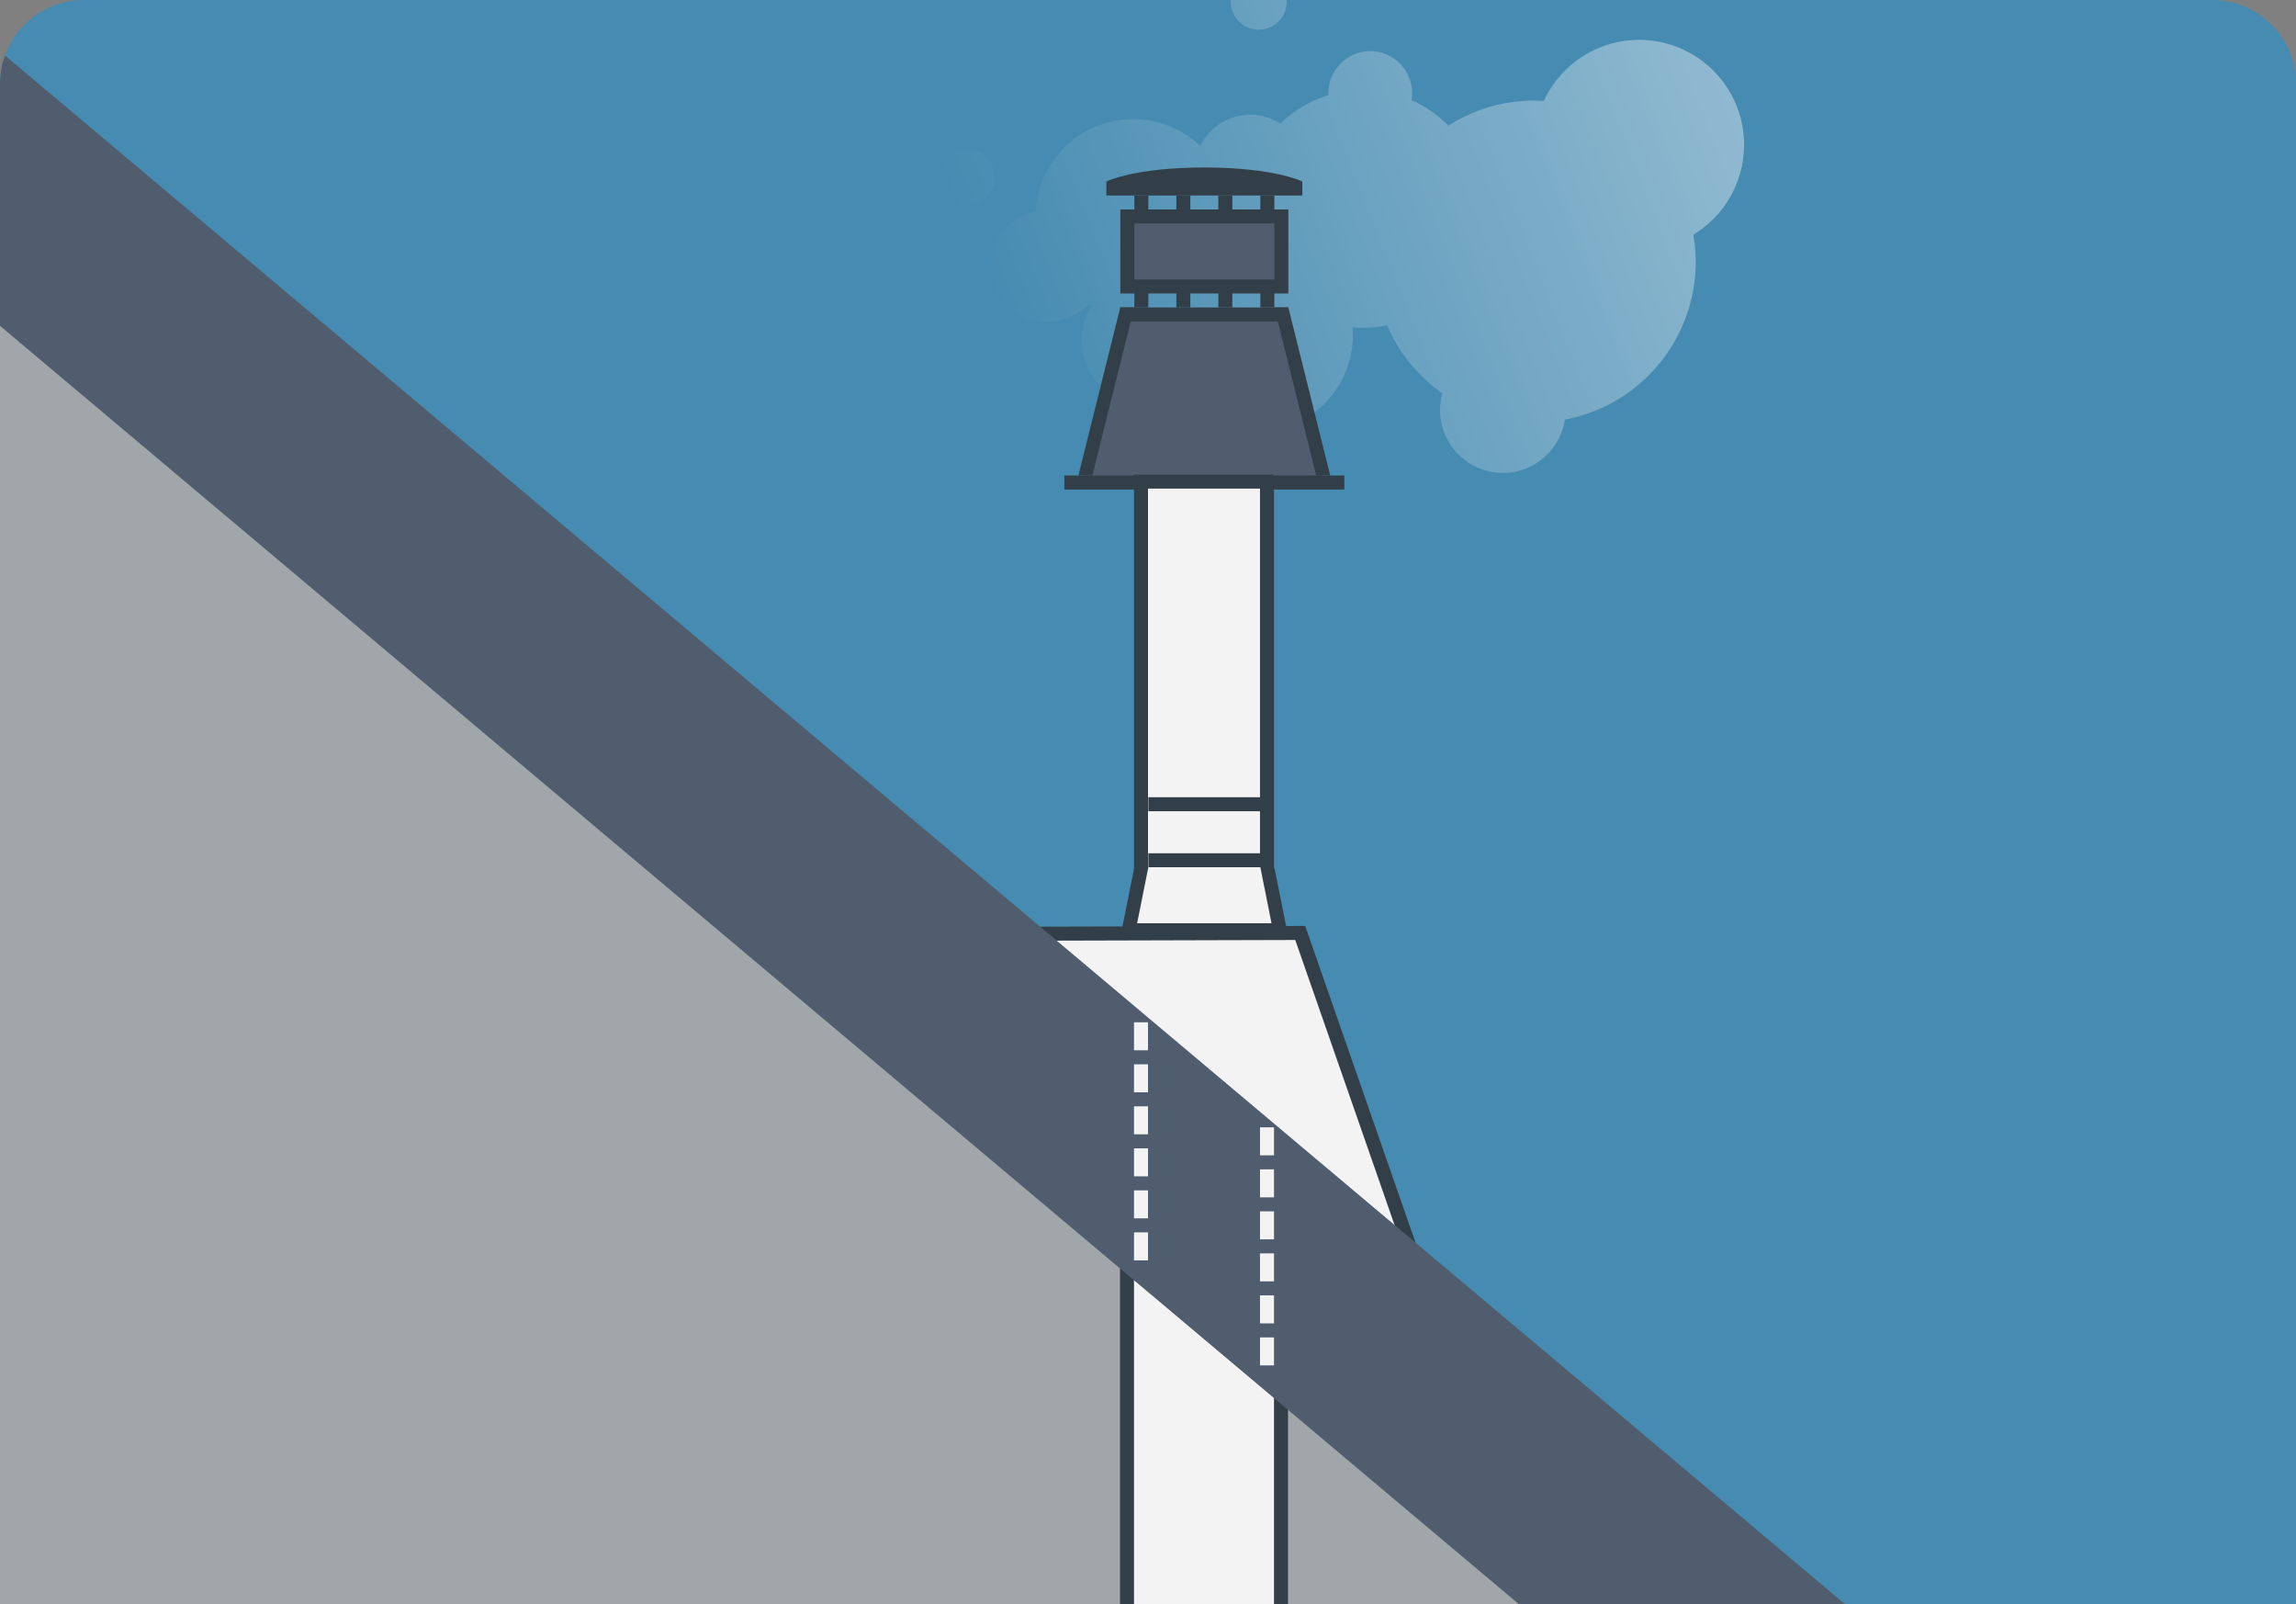 <svg width="315" height="220" viewBox="0 0 315 220" fill="none" xmlns="http://www.w3.org/2000/svg">
<rect x="0" y="0" width="315" height="220" fill="#808080" stroke="none"/>
<g clip-path="url(#clip0_245_13510)">
<path opacity="0.45" d="M0 11.524C0 5.16 5.16 0 11.524 0H303.476C309.84 0 315 5.16 315 11.524V224.726H0V11.524Z" fill="#0099EF"/>
<path d="M0 42.256L214.3 224.726H0L0 42.256Z" fill="#A1A6AB"/>
<path d="M140.845 29.367C141.238 29.22 141.642 29.105 142.054 29.025C142.194 26.468 143.063 24.004 144.558 21.924C146.053 19.845 148.111 18.236 150.49 17.288C152.869 16.34 155.47 16.092 157.985 16.574C160.501 17.056 162.826 18.247 164.686 20.007C165.158 19.041 165.829 18.185 166.655 17.497C167.481 16.809 168.444 16.304 169.479 16.015C170.515 15.726 171.6 15.66 172.663 15.821C173.726 15.982 174.743 16.366 175.647 16.949C177.192 15.442 179.022 14.258 181.03 13.466C181.435 13.306 181.845 13.177 182.256 13.051C182.214 12.244 182.342 11.438 182.633 10.684C182.924 9.93 183.371 9.246 183.945 8.677C184.518 8.108 185.205 7.666 185.961 7.38C186.717 7.095 187.524 6.972 188.331 7.02C189.137 7.068 189.925 7.285 190.641 7.658C191.358 8.031 191.988 8.551 192.49 9.184C192.992 9.817 193.355 10.549 193.555 11.332C193.755 12.114 193.788 12.931 193.651 13.727C195.544 14.564 197.262 15.753 198.712 17.231C202.607 14.738 207.195 13.548 211.811 13.835C212.753 11.789 214.163 9.994 215.925 8.592C217.688 7.191 219.755 6.222 221.96 5.765C224.165 5.307 226.446 5.373 228.621 5.958C230.796 6.542 232.803 7.629 234.482 9.13C236.16 10.631 237.463 12.505 238.286 14.602C239.109 16.698 239.428 18.958 239.218 21.2C239.009 23.442 238.276 25.604 237.079 27.512C235.882 29.419 234.254 31.02 232.327 32.184C234.36 44.035 226.512 55.327 214.696 57.552C214.518 58.713 214.104 59.825 213.481 60.82C212.858 61.815 212.038 62.672 211.071 63.339C210.104 64.006 209.012 64.468 207.86 64.697C206.708 64.926 205.522 64.917 204.374 64.671C203.226 64.425 202.14 63.947 201.183 63.266C200.227 62.586 199.419 61.716 198.811 60.712C198.202 59.708 197.805 58.59 197.644 57.427C197.483 56.264 197.561 55.08 197.875 53.949C194.533 51.606 191.91 48.38 190.3 44.63C188.748 44.949 187.159 45.038 185.581 44.895C185.796 47.78 185.074 50.658 183.522 53.101C181.971 55.543 179.672 57.42 176.968 58.451C174.265 59.483 171.301 59.614 168.516 58.826C165.732 58.038 163.276 56.373 161.514 54.077C159.841 55.106 157.865 55.533 155.916 55.287C153.966 55.041 152.159 54.136 150.794 52.723C149.428 51.31 148.587 49.472 148.408 47.515C148.229 45.559 148.724 43.599 149.811 41.962C149.637 41.881 149.466 41.797 149.296 41.709C148.514 42.556 147.551 43.215 146.479 43.638C145.407 44.061 144.253 44.237 143.104 44.153C141.955 44.069 140.839 43.727 139.84 43.153C138.841 42.579 137.984 41.787 137.333 40.836C136.682 39.885 136.253 38.8 136.079 37.661C135.905 36.522 135.99 35.358 136.327 34.256C136.665 33.154 137.246 32.142 138.028 31.296C138.81 30.45 139.773 29.79 140.845 29.367ZM170.901 31.045C170.208 30.986 169.526 30.835 168.875 30.593C168.828 31.388 168.71 32.176 168.522 32.949C169.391 32.702 170.284 32.545 171.185 32.478C171.068 32.004 170.974 31.527 170.901 31.045ZM129.088 25.756C129.463 26.704 130.199 27.463 131.134 27.868C132.068 28.273 133.126 28.29 134.073 27.915C135.021 27.54 135.78 26.804 136.185 25.869C136.59 24.934 136.607 23.877 136.232 22.93C135.857 21.982 135.121 21.223 134.186 20.818C133.251 20.413 132.194 20.396 131.246 20.771C130.299 21.146 129.539 21.882 129.135 22.817C128.73 23.752 128.713 24.809 129.088 25.756ZM176.269 -1.175C175.894 -2.123 175.158 -2.882 174.223 -3.287C173.288 -3.692 172.231 -3.709 171.283 -3.334C170.336 -2.959 169.576 -2.223 169.172 -1.288C168.767 -0.353 168.75 0.704 169.125 1.651C169.5 2.599 170.236 3.358 171.171 3.763C172.105 4.168 173.163 4.185 174.11 3.81C175.058 3.435 175.817 2.699 176.222 1.764C176.627 0.829 176.644 -0.228 176.269 -1.175Z" fill="url(#paint0_linear_245_13510)"/>
<path d="M148.543 66.3L154.546 43.251H175.794L181.736 66.3H148.543Z" fill="#4F5D6F"/>
<path d="M151.785 26.812H178.675V24.892C178.675 24.892 174.833 22.971 165.23 22.971C155.626 22.971 151.785 24.892 151.785 24.892V26.812Z" fill="#333F48"/>
<path d="M174.833 42.163H176.754L182.501 65.219H180.581L174.833 42.163Z" fill="#333F48"/>
<path d="M155.619 42.163H153.698L147.951 65.219H149.871L155.619 42.163Z" fill="#333F48"/>
<rect width="1.921" height="15.366" transform="translate(155.626 26.805)" fill="#333F48"/>
<rect width="1.921" height="15.366" transform="translate(161.388 26.805)" fill="#333F48"/>
<rect width="1.921" height="15.366" transform="translate(167.15 26.805)" fill="#333F48"/>
<rect width="1.921" height="15.366" transform="translate(172.913 26.805)" fill="#333F48"/>
<rect x="154.666" y="29.686" width="21.128" height="9.604" fill="#4F5D6F"/>
<rect x="154.666" y="29.686" width="21.128" height="9.604" stroke="#333F48" stroke-width="1.921"/>
<rect width="23.049" height="1.921" transform="translate(153.706 42.17)" fill="#333F48"/>
<rect width="38.415" height="1.921" transform="translate(146.022 65.219)" fill="#333F48"/>
<path d="M178.386 127.962L194.697 174.769L139.61 128.067L178.386 127.962Z" fill="#F3F3F4" stroke="#333F48" stroke-width="1.921"/>
<rect x="156.539" y="66.053" width="17.287" height="61.463" fill="#F3F3F4"/>
<rect x="156.539" y="66.053" width="17.287" height="61.463" stroke="#333F48" stroke-width="1.921"/>
<rect width="15.366" height="1.921" transform="translate(157.546 109.342)" fill="#333F48"/>
<rect width="15.366" height="1.921" transform="translate(157.546 117.025)" fill="#333F48"/>
<rect width="19.207" height="7.683" transform="translate(155.626 118.946)" fill="#F3F3F4"/>
<path d="M157.546 118.946H155.626L153.705 128.549H155.626L157.546 118.946Z" fill="#333F48"/>
<path d="M172.913 118.946H174.833L176.754 128.549H174.833L172.913 118.946Z" fill="#333F48"/>
<rect x="154.619" y="169.985" width="21.128" height="55.701" fill="#F3F3F4"/>
<rect x="154.619" y="169.985" width="21.128" height="55.701" stroke="#333F48" stroke-width="1.921"/>
<rect width="28.811" height="340.38" transform="translate(-20.342 27.573) rotate(-49.923)" fill="#4F5D6F"/>
<rect width="3.841" height="1.921" transform="translate(172.866 187.271) rotate(-90)" fill="#F3F3F4"/>
<rect width="3.841" height="1.921" transform="translate(172.866 181.509) rotate(-90)" fill="#F3F3F4"/>
<rect width="3.841" height="1.921" transform="translate(172.866 175.747) rotate(-90)" fill="#F3F3F4"/>
<rect width="3.841" height="1.921" transform="translate(172.866 169.985) rotate(-90)" fill="#F3F3F4"/>
<rect width="3.841" height="1.921" transform="translate(172.866 164.223) rotate(-90)" fill="#F3F3F4"/>
<rect width="3.841" height="1.921" transform="translate(172.866 158.46) rotate(-90)" fill="#F3F3F4"/>
<rect width="3.841" height="1.921" transform="translate(155.579 172.866) rotate(-90)" fill="#F3F3F4"/>
<rect width="3.841" height="1.921" transform="translate(155.579 167.104) rotate(-90)" fill="#F3F3F4"/>
<rect width="3.841" height="1.921" transform="translate(155.579 161.341) rotate(-90)" fill="#F3F3F4"/>
<rect width="3.841" height="1.921" transform="translate(155.579 155.579) rotate(-90)" fill="#F3F3F4"/>
<rect width="3.841" height="1.921" transform="translate(155.579 149.817) rotate(-90)" fill="#F3F3F4"/>
<rect width="3.841" height="1.921" transform="translate(155.579 144.055) rotate(-90)" fill="#F3F3F4"/>
</g>
<defs>
<linearGradient id="paint0_linear_245_13510" x1="237.215" y1="11.899" x2="138.985" y2="50.768" gradientUnits="userSpaceOnUse">
<stop stop-color="white" stop-opacity="0.4"/>
<stop offset="1" stop-color="white" stop-opacity="0"/>
</linearGradient>
<clipPath id="clip0_245_13510">
<path d="M0 11.524C0 5.16 5.16 0 11.524 0H303.476C309.84 0 315 5.16 315 11.524V220H0V11.524Z" fill="white"/>
</clipPath>
</defs>
</svg>
